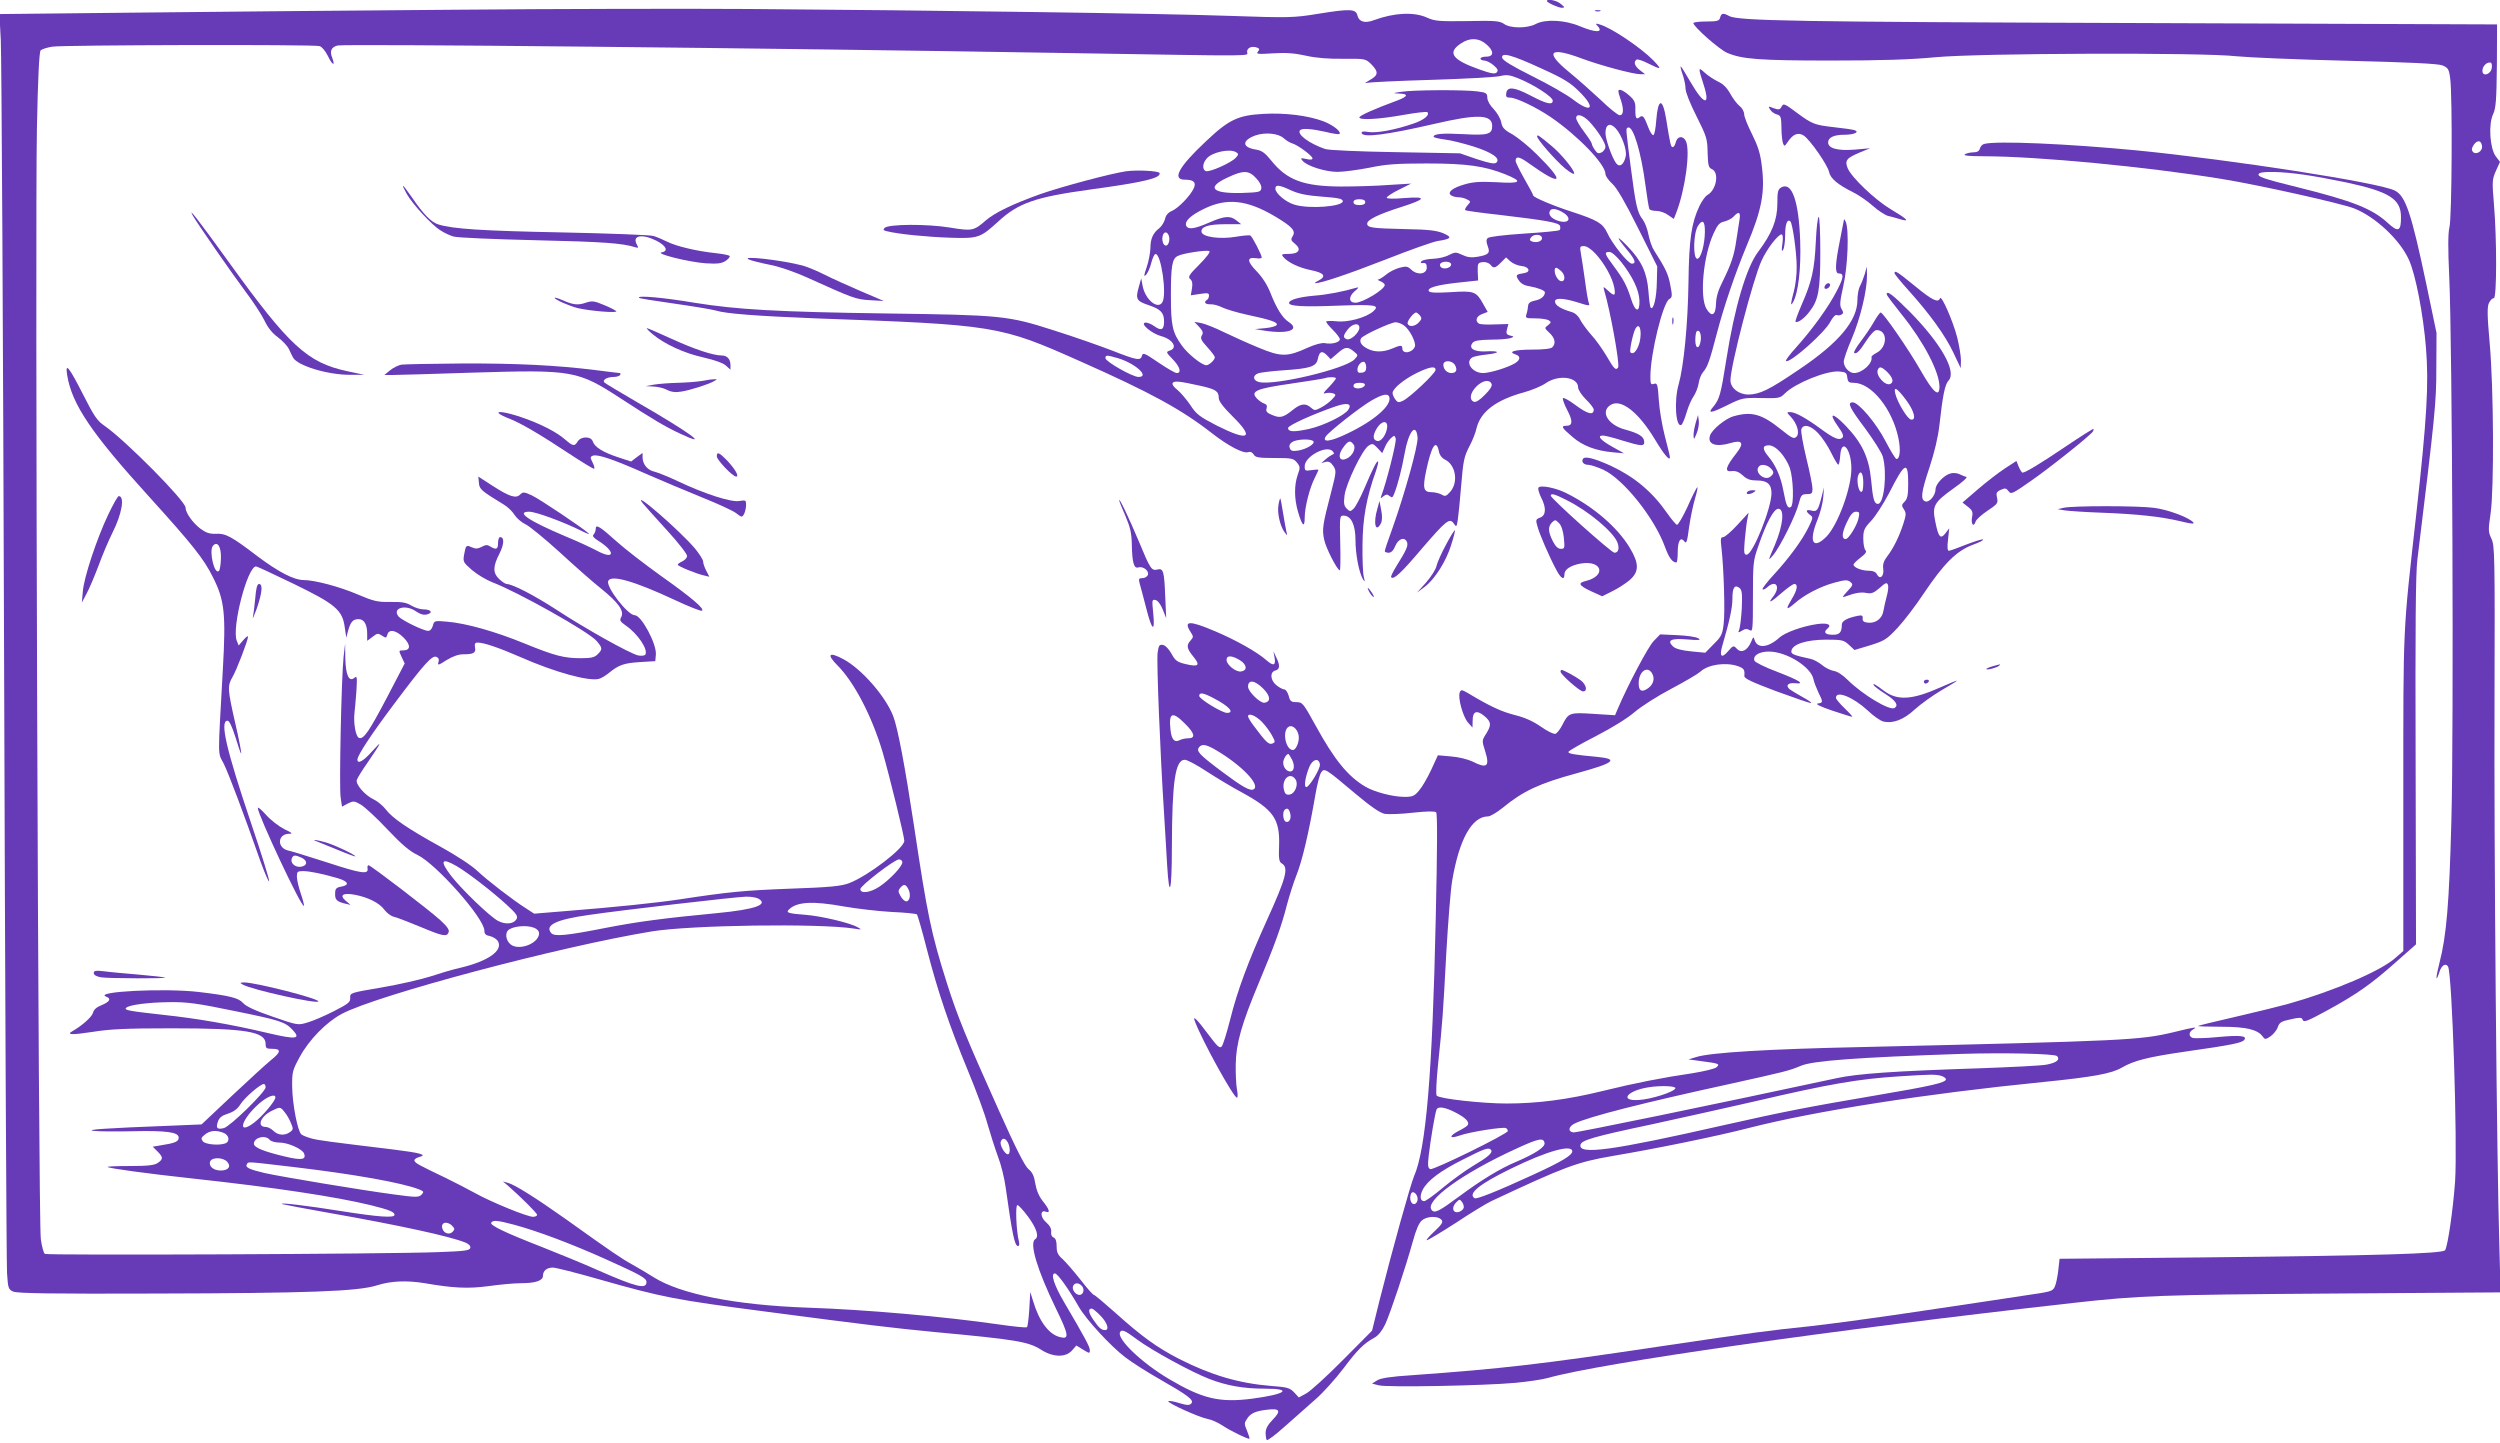<?xml version="1.0" standalone="no"?>
<!DOCTYPE svg PUBLIC "-//W3C//DTD SVG 20010904//EN"
 "http://www.w3.org/TR/2001/REC-SVG-20010904/DTD/svg10.dtd">
<svg version="1.0" xmlns="http://www.w3.org/2000/svg"
 width="1280pt" height="739pt" viewBox="0 0 1280 739"
 preserveAspectRatio="xMidYMid meet">
<g transform="translate(0,739) scale(0.1,-0.1)"
fill="#673ab7" stroke="none">
<path d="M7920 7385 c0 -8 59 -35 77 -35 16 1 15 3 -6 20 -20 18 -71 28 -71
15z"/>
<path d="M2310 7340 c-542 -4 -1284 -11 -1649 -15 l-664 -7 7 -132 c4 -72 12
-1503 17 -3181 5 -1677 12 -3087 15 -3133 5 -78 7 -84 32 -95 20 -9 202 -12
727 -10 790 2 1036 11 1135 42 72 23 153 26 245 11 144 -25 221 -29 326 -15
57 8 132 15 166 15 75 0 113 13 113 38 0 26 20 42 51 42 14 0 121 -27 236 -60
327 -93 391 -105 843 -164 531 -70 659 -85 875 -106 420 -39 480 -49 546 -91
61 -39 126 -40 158 -3 l22 25 34 -21 c33 -20 35 -21 35 -3 0 17 -22 59 -133
248 -51 87 -69 145 -46 145 14 0 70 -79 122 -170 37 -65 163 -202 238 -259 35
-27 114 -77 174 -111 147 -84 179 -108 165 -125 -9 -11 -20 -11 -62 1 -27 9
-52 13 -56 10 -8 -8 157 -83 201 -91 21 -4 54 -19 75 -33 40 -27 134 -73 139
-68 2 2 -4 20 -12 40 -15 35 -15 40 0 62 18 28 42 39 101 46 67 9 75 -5 31
-50 -26 -27 -37 -47 -37 -68 0 -17 3 -34 6 -37 4 -4 46 28 94 71 48 42 119
105 157 139 39 34 102 105 141 156 71 95 105 129 159 158 20 11 40 36 56 70
27 60 102 284 141 424 16 59 32 96 47 107 26 22 82 23 99 3 10 -12 4 -22 -36
-60 -27 -25 -44 -45 -39 -45 6 0 73 40 149 89 75 50 156 99 179 110 377 177
441 201 621 232 225 38 530 100 701 144 340 87 903 175 1505 235 258 26 351
43 404 74 62 36 133 54 326 82 231 33 287 44 300 59 18 22 -20 26 -138 15 -60
-6 -117 -7 -126 -4 -21 8 -20 30 2 43 25 15 14 14 -100 -14 -174 -41 -236 -44
-1598 -76 -475 -10 -774 -28 -845 -51 l-40 -12 65 -9 c92 -12 97 -14 79 -31
-8 -8 -63 -21 -124 -31 -150 -22 -294 -50 -460 -91 -179 -44 -334 -64 -491
-64 -124 0 -341 24 -358 40 -5 5 -2 73 7 162 23 219 25 252 42 568 9 157 22
323 30 370 36 213 101 330 184 330 11 0 45 20 76 45 103 85 187 124 378 176
194 53 218 73 102 84 -117 11 -145 16 -145 25 0 5 63 41 139 80 85 44 163 92
200 124 34 29 118 83 189 120 70 37 136 76 148 87 39 37 130 50 193 28 30 -11
35 -18 32 -50 -1 -13 38 -31 163 -78 91 -33 171 -61 178 -61 7 0 -11 14 -41
30 -29 16 -60 35 -68 41 -22 19 -9 34 26 31 56 -6 27 13 -89 58 -62 23 -114
49 -117 57 -10 26 23 47 74 47 90 0 216 -79 228 -142 3 -15 15 -45 25 -67 25
-50 25 -53 -3 -57 -14 -2 11 -15 73 -36 52 -17 98 -32 103 -32 4 0 -13 19 -38
43 -25 24 -45 48 -45 54 0 40 88 4 163 -65 28 -27 64 -52 79 -56 50 -12 105 9
162 62 30 27 91 71 135 97 45 26 81 48 81 50 0 2 -40 -14 -89 -36 -142 -63
-217 -67 -285 -16 -45 34 -60 42 -52 28 4 -6 32 -27 62 -46 51 -33 66 -56 44
-70 -25 -15 -163 68 -239 143 -27 27 -55 45 -73 47 -16 3 -43 16 -59 30 -17
14 -43 28 -57 31 -91 20 -103 25 -100 42 6 34 76 56 175 57 86 0 93 -2 120
-27 l28 -26 80 24 c73 23 85 30 140 89 33 35 94 115 135 177 102 152 167 217
249 248 36 13 60 25 53 28 -6 2 -45 -11 -87 -27 -42 -17 -81 -31 -87 -31 -7 0
-9 20 -4 58 l6 57 -19 -25 c-26 -33 -36 -21 -52 58 -17 82 -8 99 94 172 43 30
72 56 65 58 -7 2 -23 8 -35 14 -12 6 -32 8 -46 4 -33 -8 -77 -54 -77 -81 0
-32 -33 -70 -53 -62 -25 10 -21 45 22 174 25 76 44 154 51 218 17 153 28 207
47 227 42 46 -39 189 -198 351 -87 87 -119 112 -119 90 0 -5 34 -50 75 -101
114 -141 195 -296 195 -372 0 -57 -31 -31 -95 81 -60 106 -193 299 -206 299
-4 0 -19 -21 -34 -47 -15 -27 -46 -72 -68 -101 -22 -29 -37 -55 -34 -58 10
-10 28 7 63 62 21 32 42 54 52 54 57 0 57 -86 1 -116 -16 -8 -28 -18 -27 -22
8 -31 -47 -82 -89 -82 -26 0 -53 31 -53 58 0 12 18 65 41 118 44 103 79 250
78 324 l-1 45 -11 -40 c-7 -22 -18 -50 -25 -62 -6 -12 -12 -43 -12 -69 0 -105
-94 -218 -296 -354 -157 -107 -204 -129 -262 -130 -50 0 -92 33 -92 73 0 73
116 519 159 612 28 62 85 135 103 135 6 0 8 -18 4 -47 -5 -34 -4 -44 3 -33 6
8 11 43 11 77 0 56 11 85 27 69 11 -11 32 -159 32 -231 1 -38 -6 -95 -14 -125
-17 -63 -19 -82 -5 -58 27 46 42 174 37 313 -7 205 -42 305 -96 276 -18 -10
-21 -21 -21 -84 0 -83 -28 -153 -98 -246 -60 -78 -122 -288 -163 -551 -28
-177 -35 -203 -65 -240 -34 -39 -18 -38 73 7 71 35 78 37 170 35 91 -2 97 -1
122 24 52 52 213 117 277 112 34 -3 39 -6 42 -30 3 -24 8 -28 33 -28 90 0 198
-133 229 -284 12 -58 8 -106 -10 -106 -5 0 -30 41 -56 91 -48 93 -138 199
-168 199 -30 0 -16 -28 64 -134 43 -59 84 -123 90 -144 23 -83 7 -242 -25
-242 -19 0 -26 24 -35 124 -11 114 -47 190 -132 278 -67 69 -88 66 -37 -6 24
-33 30 -49 22 -57 -16 -16 -44 -4 -113 47 -74 54 -128 84 -154 84 -19 0 -19
-1 2 -23 33 -35 48 -85 30 -103 -13 -13 -23 -8 -79 37 -98 79 -150 94 -242 68
-42 -11 -113 -69 -122 -100 -14 -44 31 -60 107 -37 58 17 69 0 31 -49 -59 -75
-66 -101 -25 -95 19 2 35 -4 55 -22 21 -20 39 -26 72 -26 53 0 75 -19 75 -65
0 -77 -96 -315 -127 -315 -14 0 -15 10 -10 73 4 39 9 88 13 107 l7 35 -57 -62
c-32 -35 -65 -63 -73 -63 -13 0 -15 -9 -9 -57 12 -107 19 -329 11 -388 -6 -53
-12 -65 -51 -103 l-43 -44 -73 7 c-49 5 -79 13 -92 25 -33 32 -11 43 73 36 62
-5 72 -4 56 6 -11 7 -59 14 -108 16 l-87 4 -34 -35 c-29 -31 -132 -226 -183
-346 l-14 -33 -110 7 c-123 8 -128 6 -160 -57 -11 -22 -27 -42 -35 -45 -8 -3
-40 12 -74 36 -40 28 -82 47 -134 60 -68 17 -128 45 -238 111 -34 20 -38 20
-44 5 -11 -27 16 -123 41 -153 l24 -27 1 36 c0 48 21 55 60 23 36 -31 37 -45
9 -91 -22 -34 -22 -36 -5 -89 25 -79 9 -91 -65 -53 -23 11 -70 23 -109 26
l-68 6 -34 -74 c-19 -41 -47 -89 -62 -106 -24 -29 -34 -33 -75 -33 -60 0 -154
25 -200 52 -90 53 -159 138 -255 313 -63 114 -67 120 -98 120 -27 0 -33 4 -40
33 -5 17 -15 32 -22 32 -7 0 -25 9 -40 21 -32 25 -36 68 -6 76 23 6 25 26 4
68 l-14 30 5 -28 c9 -44 -4 -50 -40 -18 -49 43 -155 103 -266 150 -130 55
-161 54 -123 -5 15 -23 15 -26 0 -43 -23 -25 -20 -41 14 -83 37 -45 27 -54
-40 -38 -43 10 -53 18 -72 53 -14 25 -32 43 -44 45 -18 3 -22 -3 -27 -40 -6
-43 13 -513 33 -823 5 -88 13 -209 16 -268 11 -180 24 -131 24 95 1 336 17
448 66 448 12 0 63 -27 114 -61 51 -33 131 -81 178 -106 161 -88 195 -135 191
-270 -3 -71 0 -86 14 -94 36 -21 23 -72 -79 -296 -93 -206 -148 -353 -185
-501 -18 -70 -37 -133 -44 -140 -10 -11 -22 0 -64 56 -28 38 -58 75 -66 82
-14 11 -14 10 -6 -12 36 -96 197 -388 214 -388 5 0 5 18 0 43 -4 23 -7 80 -6
127 1 106 31 210 117 415 80 190 119 298 145 402 12 45 34 115 50 155 28 71
61 208 96 410 9 53 22 104 30 114 16 23 22 19 175 -110 79 -66 125 -98 150
-103 19 -3 84 -1 144 6 73 8 113 8 119 2 7 -7 6 -187 -2 -543 -17 -796 -50
-1181 -111 -1320 -19 -45 -110 -372 -177 -637 l-38 -154 -150 -151 c-82 -83
-167 -160 -188 -171 l-37 -20 -24 26 c-22 23 -35 27 -118 33 -163 13 -307 55
-470 138 -113 58 -190 113 -329 238 -55 49 -104 90 -108 90 -5 0 -36 35 -69
78 -33 42 -74 89 -91 105 -25 22 -31 35 -31 66 0 26 -5 41 -16 45 -9 4 -14 15
-12 29 2 16 -7 32 -26 49 -31 26 -31 66 -1 54 24 -9 18 12 -15 53 -20 25 -33
55 -39 90 -6 39 -15 59 -35 75 -18 14 -65 106 -152 301 -166 369 -212 481
-267 655 -80 253 -99 347 -167 800 -46 304 -83 502 -107 564 -40 102 -160 239
-253 290 -76 41 -90 27 -32 -31 86 -86 177 -262 231 -444 34 -117 111 -430
111 -454 0 -38 -186 -180 -283 -217 -40 -15 -96 -21 -301 -28 -235 -9 -311
-16 -561 -54 -116 -18 -339 -41 -580 -60 l-170 -14 -40 26 c-71 45 -199 144
-250 192 -29 28 -108 80 -190 125 -167 92 -246 146 -280 191 -14 18 -41 41
-60 50 -47 22 -96 79 -88 101 3 10 29 52 58 93 70 103 75 114 20 53 -44 -50
-75 -67 -75 -42 0 22 75 135 191 289 153 204 191 245 213 237 12 -5 15 -13 11
-27 -6 -18 -1 -17 41 10 31 19 61 30 85 30 54 0 67 7 61 36 -3 18 0 24 14 24
31 0 108 -26 218 -74 177 -78 349 -125 402 -112 12 3 35 17 51 30 50 41 77 51
158 56 l80 5 3 33 c5 54 -74 202 -108 202 -36 0 -148 145 -136 175 13 34 131
1 339 -96 70 -33 133 -58 140 -56 19 7 -50 66 -211 180 -82 59 -182 136 -223
173 -89 80 -109 92 -109 66 0 -10 -5 -23 -11 -29 -7 -7 -1 -16 23 -31 90 -56
87 -101 -3 -53 -30 16 -103 50 -164 75 -189 80 -257 126 -185 126 33 0 172
-51 265 -97 28 -14 46 -21 40 -15 -27 26 -255 179 -293 196 -39 18 -44 18 -59
4 -21 -22 -55 -11 -143 46 l-71 46 3 -32 c3 -34 11 -40 130 -113 18 -11 42
-34 53 -52 11 -17 36 -38 55 -47 20 -9 98 -73 174 -142 76 -70 172 -155 214
-188 88 -71 119 -114 103 -145 -10 -17 -6 -23 22 -43 62 -42 117 -124 101
-150 -4 -5 -20 -7 -36 -4 -40 8 -273 138 -425 238 -110 71 -218 127 -249 128
-6 0 -23 11 -38 25 -33 31 -33 64 1 130 25 50 26 85 3 85 -5 0 -10 -13 -10
-30 0 -32 -9 -37 -40 -18 -15 10 -24 9 -44 -2 -20 -10 -31 -11 -51 -2 -28 13
-30 11 -39 -39 -6 -35 -4 -39 41 -78 27 -23 73 -50 103 -62 128 -48 497 -255
535 -301 30 -36 31 -42 5 -68 -16 -16 -33 -20 -86 -20 -86 0 -133 12 -290 76
-149 61 -298 103 -395 111 -65 6 -66 5 -73 -21 -4 -15 -13 -26 -24 -26 -24 0
-134 54 -151 73 -36 44 36 65 90 26 21 -14 38 -19 55 -15 33 9 21 26 -18 26
-17 0 -45 9 -63 20 -25 15 -47 19 -106 18 -66 -1 -84 3 -169 39 -91 39 -219
73 -274 73 -51 0 -130 41 -239 123 -134 102 -162 117 -214 114 -31 -1 -50 6
-78 27 -39 30 -75 81 -75 107 0 34 -309 346 -415 419 -37 25 -54 50 -109 159
-74 145 -93 168 -82 100 24 -149 124 -297 422 -625 219 -242 277 -314 324
-409 60 -118 67 -188 51 -472 -26 -469 -27 -422 4 -482 25 -50 102 -254 190
-505 22 -60 41 -104 43 -98 2 7 -39 140 -92 296 -128 380 -162 526 -121 526 9
0 23 -29 41 -86 14 -47 27 -84 29 -82 2 2 -11 71 -30 153 -40 176 -41 193 -15
238 21 35 80 189 80 208 0 5 -11 -3 -24 -18 l-24 -28 -10 25 c-26 68 55 380
99 380 5 0 91 -40 192 -89 214 -104 250 -134 262 -222 l8 -54 9 35 c13 46 25
60 54 60 28 0 44 -27 44 -75 l0 -36 27 20 c24 19 28 20 48 7 21 -14 23 -13 28
4 8 31 45 24 83 -14 38 -38 37 -66 -2 -66 -23 0 -23 0 -8 -33 l16 -34 -87
-167 c-95 -181 -123 -223 -147 -214 -17 7 -29 77 -23 129 2 19 7 69 10 113 4
71 3 77 -11 65 -27 -22 -44 14 -46 100 l-1 76 -8 -70 c-11 -106 -23 -663 -15
-717 l7 -48 30 16 c28 14 33 14 67 -6 20 -12 82 -69 136 -127 72 -76 114 -112
153 -130 96 -46 343 -325 343 -388 0 -17 7 -24 29 -28 17 -4 35 -16 41 -27 26
-48 -53 -102 -193 -135 -37 -8 -107 -29 -155 -45 -48 -15 -160 -41 -249 -56
-160 -27 -161 -28 -160 -52 2 -23 -9 -31 -83 -69 -47 -24 -107 -50 -135 -58
-50 -15 -50 -15 -180 30 -88 30 -136 53 -150 69 -22 26 -66 38 -227 57 -177
21 -544 2 -474 -24 27 -10 18 -26 -23 -43 -26 -10 -41 -23 -45 -40 -6 -21 -56
-66 -106 -94 -33 -19 2 -19 106 -3 87 14 169 18 404 18 381 0 480 -17 480 -80
0 -22 4 -25 35 -25 46 0 44 -17 -8 -58 -23 -19 -112 -100 -198 -181 l-157
-148 -168 -7 c-317 -12 -433 -20 -384 -26 25 -3 113 -4 195 -2 177 4 240 -4
240 -33 0 -20 -19 -28 -97 -40 l-36 -6 24 -24 c30 -30 30 -40 2 -59 -17 -12
-50 -16 -142 -16 -66 0 -117 -2 -115 -5 8 -7 195 -33 444 -60 406 -44 725 -92
905 -136 92 -23 120 -34 120 -49 0 -17 -82 -11 -272 19 -175 28 -324 46 -303
36 6 -2 114 -23 240 -45 357 -63 616 -119 698 -152 17 -7 27 -17 25 -27 -3
-14 -28 -17 -168 -22 -248 -10 -1996 -17 -2010 -9 -7 4 -16 39 -21 76 -13 92
-30 5192 -20 5687 5 260 12 392 19 399 6 6 33 15 59 19 54 9 1336 12 1369 3
12 -3 30 -25 43 -51 23 -48 39 -55 22 -9 -14 34 -5 55 27 63 39 9 2156 -12
3762 -39 983 -16 895 -17 895 7 0 21 25 31 52 21 12 -5 13 -9 3 -21 -10 -12 1
-13 78 -8 66 4 109 1 168 -12 52 -12 117 -17 192 -16 113 1 114 0 143 -28 38
-39 37 -56 -8 -81 -21 -12 -29 -18 -18 -15 11 4 160 11 330 16 171 5 329 14
353 19 37 9 51 7 100 -13 76 -31 172 -93 172 -112 0 -25 -32 -17 -114 26 -84
44 -119 47 -124 12 -3 -18 1 -23 20 -23 31 0 133 -49 207 -99 139 -95 281
-242 281 -292 0 -10 16 -33 35 -50 24 -22 65 -93 132 -227 l98 -196 -2 -80
c-1 -80 -17 -145 -31 -132 -4 4 -9 42 -12 85 -8 96 -34 154 -107 230 -60 62
-61 52 -1 -20 40 -48 47 -69 23 -69 -19 0 -101 102 -126 158 -23 49 -51 65
-179 107 -97 31 -200 75 -200 84 0 4 -20 42 -45 85 -25 44 -45 85 -45 92 0 26
19 23 66 -11 173 -124 192 -103 42 45 -40 40 -96 85 -124 102 -43 23 -53 35
-58 63 -4 19 -21 48 -38 66 -19 19 -32 42 -33 58 0 24 -5 27 -50 33 -69 9
-329 8 -390 -2 -47 -7 -47 -7 -12 -9 50 -1 47 -15 -10 -36 -112 -41 -193 -77
-193 -86 0 -15 99 -10 222 12 66 12 122 18 126 15 14 -15 -17 -40 -69 -58 -95
-33 -189 -50 -231 -44 -29 5 -39 3 -36 -6 8 -24 130 -8 373 48 220 51 295 49
295 -11 0 -42 -21 -49 -144 -42 -110 6 -156 2 -156 -13 0 -4 25 -10 55 -14 31
-3 97 -20 149 -36 97 -31 139 -61 118 -82 -9 -9 -32 -5 -100 17 l-87 30 -330
6 c-188 3 -343 10 -360 16 -84 29 -148 77 -128 97 11 10 58 7 129 -9 36 -9 69
-14 72 -11 11 12 -33 46 -82 65 -81 30 -196 44 -306 38 -131 -7 -178 -29 -295
-140 -141 -132 -176 -197 -108 -197 45 0 59 -14 45 -44 -17 -38 -79 -102 -112
-116 -19 -8 -31 -22 -35 -41 -4 -16 -17 -37 -29 -47 -33 -25 -46 -55 -46 -104
-1 -24 -9 -67 -19 -96 -15 -44 -16 -51 -3 -39 8 9 20 35 26 59 6 25 16 46 21
47 29 9 61 -208 36 -247 -24 -39 -88 15 -101 85 l-7 38 -12 -43 c-18 -63 -13
-73 49 -94 63 -21 80 -39 80 -84 0 -43 -14 -50 -50 -24 -17 12 -38 20 -47 18
-27 -5 34 -56 82 -69 60 -16 87 -61 44 -74 -20 -7 -19 -9 15 -44 37 -38 47
-71 21 -71 -8 0 -50 24 -94 54 -70 48 -80 52 -84 35 -7 -27 -25 -24 -150 25
-62 24 -198 72 -303 105 -234 75 -266 78 -852 86 -566 8 -770 20 -987 55 -160
27 -297 39 -283 25 2 -3 85 -16 184 -30 98 -14 193 -30 209 -35 51 -16 208
-28 510 -40 923 -33 943 -36 1356 -220 358 -159 518 -246 674 -368 85 -66 160
-105 185 -97 12 4 22 -1 29 -12 8 -15 24 -18 106 -18 89 0 98 -2 115 -23 17
-21 18 -26 4 -64 -18 -53 -18 -121 2 -189 21 -72 34 -84 34 -30 0 53 25 152
51 203 10 20 19 39 19 42 0 3 -16 2 -35 -1 -32 -5 -35 -4 -35 20 0 50 112 110
143 77 9 -10 9 -14 0 -17 -7 -3 -23 -13 -35 -24 l-23 -20 22 6 c16 4 26 -1 39
-20 17 -25 16 -31 -10 -133 -44 -168 -48 -192 -36 -246 9 -43 67 -156 80 -156
3 0 4 63 2 140 -3 134 -3 140 17 140 38 0 61 -46 61 -124 0 -74 18 -167 38
-201 11 -17 11 -16 5 10 -5 17 -8 91 -7 165 1 136 20 242 69 379 8 24 13 46
11 48 -6 6 -25 -31 -71 -139 -20 -47 -45 -94 -55 -103 -16 -15 -19 -15 -35 1
-14 14 -16 28 -11 67 7 60 91 235 123 255 20 13 24 11 46 -12 l24 -26 13 29
c6 16 20 37 31 47 18 16 19 16 25 -1 6 -14 -46 -220 -74 -295 -5 -13 -3 -13
11 -1 14 11 20 11 32 1 12 -10 16 -8 24 14 18 45 39 129 52 201 20 116 60 166
67 84 3 -39 -64 -281 -127 -459 -23 -62 -41 -117 -41 -122 0 -4 9 -8 20 -8 13
0 25 12 34 35 16 38 49 48 60 19 7 -18 -4 -42 -54 -122 -18 -29 -31 -55 -27
-58 13 -13 52 23 156 146 126 146 143 160 164 130 14 -20 15 -19 21 19 3 22
11 95 16 161 12 144 15 161 46 220 13 25 29 64 34 88 21 85 100 144 242 183
40 11 91 32 112 47 67 46 166 32 166 -22 0 -12 18 -39 40 -61 22 -21 40 -45
40 -52 0 -31 -32 -23 -92 22 -35 26 -64 42 -66 36 -2 -6 8 -34 23 -62 29 -55
27 -79 -5 -79 -30 0 -24 -10 31 -57 53 -46 120 -71 209 -79 l55 -5 -59 33
c-61 34 -82 58 -49 58 10 0 54 -11 98 -25 101 -31 117 -32 113 -3 -3 24 -30
40 -95 58 -89 23 -131 91 -78 126 53 35 143 -34 229 -177 46 -77 76 -112 76
-90 0 6 -12 55 -26 108 -14 54 -28 137 -31 186 -5 79 -8 87 -24 82 -17 -6 -19
-1 -19 37 0 117 64 378 97 397 15 8 16 16 5 71 -10 55 -23 84 -84 179 -10 15
-22 51 -28 80 -5 29 -19 64 -30 78 -27 35 -35 71 -60 263 -27 210 -27 202 -14
207 26 9 67 -127 89 -297 8 -61 17 -116 20 -121 4 -5 20 -9 37 -9 16 0 43 -9
59 -21 l29 -20 11 28 c48 122 75 325 50 372 -15 28 -43 24 -51 -7 -3 -13 -9
-24 -15 -25 -10 -2 -13 11 -34 142 -18 112 -42 110 -51 -5 -3 -41 -9 -75 -15
-76 -5 -1 -17 16 -25 38 -22 58 -29 67 -45 54 -18 -15 -23 -3 -22 44 1 31 -5
44 -31 67 -18 16 -39 29 -47 29 -12 0 -12 -5 0 -41 20 -56 19 -89 -2 -89 -9 0
-53 35 -97 78 -45 42 -117 106 -161 142 -129 105 -103 133 65 70 94 -35 262
-80 299 -80 l24 0 -27 21 c-27 21 -34 43 -16 54 5 3 32 -6 59 -20 68 -34 72
-32 26 16 -65 66 -215 167 -275 184 -20 6 -23 5 -12 -6 35 -37 -6 -38 -90 -3
-76 32 -177 37 -225 11 -43 -23 -131 -23 -163 1 -22 15 -46 17 -187 14 -146
-2 -168 0 -207 18 -67 30 -167 25 -271 -13 -47 -18 -77 -9 -85 24 -8 33 -37
35 -197 9 -130 -21 -145 -22 -466 -11 -338 12 -1489 28 -2457 35 -294 2 -978
1 -1520 -4z m5299 -176 c41 -34 41 -64 1 -64 -16 0 -30 -4 -30 -10 0 -5 9 -10
19 -10 11 0 33 -11 48 -24 22 -19 25 -27 16 -37 -9 -9 -29 -6 -90 16 -138 49
-164 85 -94 132 45 31 92 30 130 -3z m286 -126 c113 -51 147 -73 191 -117 87
-86 63 -114 -34 -39 -30 23 -122 76 -205 117 -106 53 -153 82 -156 95 -5 30
48 16 204 -56z m242 -270 c42 -45 83 -109 83 -130 0 -9 -9 -22 -19 -28 -16 -8
-23 -6 -35 12 -9 12 -16 27 -16 32 0 5 -18 33 -40 62 -22 29 -40 60 -40 69 0
26 34 17 67 -17z m136 -36 c30 -33 57 -108 51 -141 -9 -44 -32 -61 -50 -36
-21 29 -54 122 -54 154 0 45 24 55 53 23z m-1700 -50 c12 -11 32 -23 43 -26
30 -9 104 -64 104 -77 0 -7 -12 -8 -32 -3 -29 6 -31 5 -19 -9 22 -27 117 -57
179 -57 31 0 104 10 162 21 86 18 140 22 295 22 205 0 295 -13 401 -55 94 -38
83 -49 -43 -41 -85 4 -120 2 -164 -11 -64 -18 -92 -42 -68 -57 8 -5 24 -9 37
-9 13 0 32 -5 43 -11 20 -10 20 -11 3 -30 -9 -10 -15 -22 -12 -25 3 -3 82 -14
174 -24 239 -28 304 -40 311 -56 3 -8 2 -18 -2 -22 -3 -4 -85 -12 -181 -18
-105 -7 -180 -16 -187 -23 -8 -8 -8 -19 0 -41 14 -36 5 -45 -54 -55 -30 -5
-52 -2 -76 10 -33 15 -37 15 -69 -1 -18 -10 -54 -18 -81 -19 -26 -1 -52 -6
-58 -12 -8 -8 -6 -11 7 -10 14 2 19 -5 19 -23 0 -34 -47 -41 -79 -11 -19 18
-26 19 -61 10 -22 -6 -53 -22 -68 -35 -16 -13 -34 -24 -40 -25 -7 0 -2 -4 11
-9 12 -5 22 -14 22 -19 0 -23 -113 -91 -150 -91 -34 0 -37 30 -5 58 22 18 24
23 10 19 -68 -20 -150 -36 -218 -41 -76 -7 -127 -21 -127 -37 0 -17 72 -21
250 -14 192 7 217 3 181 -29 -36 -32 -131 -58 -188 -51 -29 3 -53 2 -53 -2 0
-5 16 -24 35 -43 19 -19 35 -40 35 -47 0 -16 -42 -27 -76 -20 -16 3 -50 -6
-88 -23 -105 -48 -137 -48 -252 0 -54 22 -135 59 -179 80 -44 22 -96 42 -115
46 l-35 6 25 -26 c19 -21 22 -30 13 -44 -8 -14 -3 -25 28 -59 22 -24 39 -47
39 -52 0 -14 -29 -41 -44 -41 -22 0 -95 58 -125 101 -48 66 -56 101 -56 254 0
153 6 189 34 204 25 14 150 33 163 25 6 -4 -16 -33 -52 -69 -52 -52 -59 -63
-46 -74 10 -8 13 -23 9 -47 l-6 -36 47 7 c38 6 46 5 46 -8 0 -9 -4 -19 -10
-22 -19 -12 -10 -24 18 -23 15 1 42 -7 60 -16 18 -9 75 -26 125 -37 123 -26
159 -39 154 -52 -2 -7 -28 -14 -58 -17 l-54 -5 49 -8 c124 -19 186 5 122 46
-30 20 -61 69 -92 149 -16 40 -41 79 -70 109 -50 51 -51 74 -3 67 16 -3 29 -1
29 4 0 13 -48 106 -58 112 -4 3 -37 0 -73 -6 -81 -14 -172 -2 -177 24 -5 27
34 40 121 40 l82 0 -24 19 c-32 26 -61 24 -141 -11 -76 -33 -108 -37 -117 -15
-8 23 22 52 92 86 116 57 220 46 363 -39 89 -53 107 -74 91 -100 -11 -18 -10
-23 11 -40 35 -28 21 -52 -31 -52 -36 0 -40 -2 -29 -15 24 -29 79 -55 141 -68
70 -14 82 -32 39 -54 -14 -7 -21 -13 -16 -13 30 0 162 44 357 120 124 49 245
92 270 96 71 11 76 19 28 40 -35 14 -76 19 -194 21 -170 4 -195 7 -195 28 0
20 58 48 174 85 129 41 134 55 17 46 -56 -5 -91 -4 -91 2 0 5 28 24 63 41 l62
31 -115 -7 c-63 -5 -173 -8 -245 -8 -192 1 -277 33 -358 135 -30 37 -46 49
-76 54 -72 11 -74 46 -5 72 50 18 119 12 147 -14z m-243 -72 c12 -7 12 -12 -3
-28 -24 -26 -134 -75 -153 -68 -19 7 -18 39 4 64 27 33 120 53 152 32z m101
-132 c18 -18 29 -40 27 -52 -3 -19 -10 -21 -100 -24 -152 -4 -183 28 -75 78
81 39 111 39 148 -2z m180 -63 c40 -18 81 -26 159 -32 83 -6 105 -11 105 -23
0 -28 -172 -41 -247 -18 -45 13 -98 58 -98 82 0 22 19 20 81 -9z m379 -60 c0
-10 -10 -15 -30 -15 -20 0 -30 5 -30 15 0 10 10 15 30 15 20 0 30 -5 30 -15z
m1011 -52 c51 -30 32 -62 -25 -43 -34 11 -51 33 -40 51 8 14 33 11 65 -8z
m-2017 -119 c9 -23 -3 -56 -17 -51 -22 7 -21 67 2 67 5 0 12 -7 15 -16z m1911
-14 c0 -16 -28 -25 -52 -16 -12 5 -13 9 -3 22 16 18 55 15 55 -6z m275 -80
c45 -49 86 -123 95 -172 8 -44 1 -47 -33 -15 -23 21 -24 21 -19 2 32 -106 81
-380 72 -396 -12 -18 -21 -8 -60 59 -22 37 -57 86 -79 109 -21 24 -46 58 -55
75 -10 21 -27 36 -46 41 -51 15 -80 32 -83 50 -5 23 38 23 118 -2 56 -18 61
-18 55 -3 -4 9 -13 62 -20 117 -8 55 -17 117 -21 138 -6 34 -5 37 16 37 14 0
38 -16 60 -40z m131 -42 c58 -74 91 -143 93 -197 2 -65 -22 -60 -43 9 -22 69
-39 101 -90 169 -46 62 -49 71 -21 71 12 0 36 -21 61 -52z m-511 -20 c38 -3
50 -30 15 -36 -44 -7 -47 -10 -29 -37 10 -16 29 -27 52 -30 45 -8 82 -22 82
-32 -1 -20 -20 -36 -51 -42 -24 -5 -34 -13 -35 -26 -1 -11 -4 -30 -8 -42 -7
-22 -5 -23 46 -23 29 0 60 -5 68 -10 13 -9 12 -12 -4 -25 -19 -14 -19 -15 7
-39 29 -27 34 -55 15 -74 -8 -8 -46 -12 -104 -12 -89 0 -127 -11 -84 -25 26
-8 25 -27 -2 -44 -35 -22 -129 -51 -165 -51 -56 0 -95 58 -53 81 8 4 41 11 73
14 72 8 67 20 -6 16 -61 -3 -90 16 -67 44 9 11 34 15 94 16 44 0 90 4 100 8
19 7 19 8 -2 13 -19 5 -22 11 -16 33 l7 26 -69 -2 c-38 -2 -75 0 -82 4 -21 14
-13 38 16 49 l29 11 -25 44 c-34 61 -46 65 -166 57 -73 -4 -105 -3 -110 5 -11
17 39 32 150 44 l102 11 -2 46 c-1 41 1 45 25 48 14 2 31 -4 39 -12 17 -22 25
-20 55 10 l26 26 22 -20 c12 -11 38 -22 57 -24z m-360 8 c0 -16 -33 -27 -50
-16 -7 4 -9 13 -6 19 10 16 56 14 56 -3z m562 -33 c22 -19 24 -53 3 -53 -16 0
-35 30 -35 54 0 20 9 20 32 -1z m-722 -228 c10 -13 10 -19 -5 -35 -20 -22 -51
-26 -58 -7 -4 12 30 57 44 57 3 0 12 -7 19 -15z m-82 -51 c29 -20 64 -88 56
-109 -13 -32 -64 -40 -64 -9 0 18 -9 18 -53 -1 -46 -19 -90 -19 -126 0 -31 16
-43 35 -32 53 9 16 151 81 176 82 11 0 31 -7 43 -16z m-228 -12 c0 -25 -45
-66 -64 -59 -21 8 -20 19 5 51 24 30 59 35 59 8z m1440 -32 c0 -58 -32 -115
-52 -94 -7 6 14 103 26 122 14 24 26 11 26 -28z m-1469 -89 c23 -19 24 -19 5
-40 -44 -49 -412 -137 -490 -117 -32 8 -34 34 -3 45 12 4 69 11 127 15 137 9
169 19 177 57 8 40 21 46 46 21 l20 -21 34 29 c39 35 53 37 84 11z m-1207 -35
c90 -27 165 -96 105 -96 -31 0 -169 79 -169 96 0 17 5 17 64 0z m1271 -47 c0
-17 -6 -25 -22 -27 -17 -3 -23 2 -23 15 0 22 20 45 35 40 5 -2 10 -15 10 -28z
m455 11 c13 -24 6 -40 -19 -40 -22 0 -41 19 -41 42 0 26 46 24 60 -2z m-100
-24 c0 -17 -134 -144 -169 -159 -19 -9 -26 -8 -37 8 -8 10 -14 25 -14 33 0 22
57 69 123 102 68 33 97 37 97 16z m2314 -12 c27 -28 33 -49 16 -59 -25 -15
-77 41 -66 71 8 20 20 17 50 -12z m-2824 -31 c0 -4 -16 -24 -36 -45 -30 -30
-33 -36 -16 -31 12 3 29 2 38 -1 15 -6 15 -9 -5 -30 -12 -13 -37 -32 -56 -42
-32 -17 -35 -17 -53 -1 -27 24 -52 21 -92 -11 -49 -40 -66 -44 -106 -27 -28
11 -34 19 -29 34 4 14 0 21 -13 25 -11 4 -28 16 -38 27 -32 36 -3 49 177 75
90 13 169 26 174 28 17 7 55 6 55 -1z m-691 -39 c75 -17 91 -27 91 -61 0 -17
21 -45 70 -94 115 -113 85 -131 -80 -48 -89 46 -105 58 -136 106 -20 29 -50
64 -66 77 -18 14 -28 28 -24 35 8 12 33 10 145 -15z m1488 10 c4 -10 -8 -30
-35 -56 -26 -27 -46 -39 -56 -35 -25 10 -19 46 13 78 32 32 68 38 78 13z
m-649 -6 c-7 -20 -58 -23 -58 -4 0 11 10 16 31 16 20 0 29 -4 27 -12z m2772
-77 c42 -57 53 -105 24 -99 -18 3 -69 87 -80 132 -10 41 8 31 56 -33z m-2647
17 c15 -42 -76 -122 -215 -188 -85 -41 -129 -47 -111 -16 13 23 177 152 236
186 56 32 83 37 90 18z m-209 -65 c-18 -29 -126 -82 -201 -99 -78 -17 -108
-16 -108 5 0 13 131 72 245 111 59 20 83 13 64 -17z m198 -93 c-5 -37 -31 -72
-50 -68 -24 5 -25 28 -2 66 25 40 57 41 52 2z m2207 -28 c20 -21 50 -66 66
-99 17 -34 33 -62 37 -62 4 -1 8 20 10 47 6 91 56 36 57 -64 2 -99 -69 -292
-128 -352 -69 -69 -92 -26 -45 88 14 34 27 86 29 114 l4 51 -13 -51 c-18 -69
-23 -75 -52 -68 -28 7 -31 -3 -7 -22 17 -12 16 -15 -6 -61 -32 -66 -98 -157
-177 -243 -36 -39 -63 -74 -60 -77 3 -4 14 1 24 10 45 41 70 3 31 -47 -31 -39
-14 -32 44 19 29 25 57 45 64 45 20 0 15 -31 -12 -75 -33 -55 -31 -62 9 -28
52 47 137 91 209 110 55 15 67 15 81 3 15 -12 14 -16 -16 -48 -24 -26 -28 -33
-13 -27 52 19 82 25 111 19 26 -5 38 0 68 26 30 27 37 29 42 16 4 -9 1 -35 -6
-59 -6 -23 -14 -57 -17 -75 -6 -39 -40 -65 -80 -60 -20 2 -28 8 -26 22 1 15
-4 17 -25 13 -55 -11 -82 -26 -82 -46 0 -38 -11 -51 -45 -51 -39 0 -51 12 -30
30 26 21 5 32 -49 25 -74 -10 -167 -43 -196 -70 -56 -51 -112 -57 -126 -13 -6
20 -7 19 -19 -10 -19 -43 -49 -58 -72 -34 -17 18 -19 18 -45 -12 -33 -39 -46
-28 -30 27 39 134 52 196 52 243 0 57 12 73 37 53 12 -11 14 -30 11 -104 -3
-49 -9 -98 -13 -108 -7 -17 -6 -18 14 -6 16 10 25 11 39 3 16 -10 17 0 17 170
0 172 1 185 28 261 41 120 79 190 102 190 33 0 25 -84 -18 -186 -36 -83 -36
-84 -9 -52 36 42 117 205 132 266 11 42 15 47 41 47 25 0 29 4 29 28 0 15 -14
86 -32 158 -17 72 -29 138 -25 147 11 28 48 19 86 -21z m-2584 -42 c8 -13 -36
-40 -79 -47 -28 -4 -37 -2 -42 12 -5 12 -1 23 11 31 21 16 101 19 110 4z m204
-14 c16 -19 -3 -60 -34 -74 -40 -19 -49 18 -14 62 23 30 32 32 48 12z m438
-36 c3 -19 15 -35 31 -43 55 -26 70 -115 28 -164 -22 -25 -27 -26 -45 -15 -12
6 -34 12 -51 12 -42 0 -47 20 -28 110 27 127 51 165 65 100z m1748 -5 c18 -19
40 -55 49 -81 18 -55 22 -189 5 -200 -16 -10 -24 8 -38 83 -13 71 -39 131 -77
176 -32 38 -31 57 2 57 17 0 38 -12 59 -35z m-51 -81 c20 -19 20 -28 1 -44
-31 -26 -87 25 -58 53 11 12 41 7 57 -9z m706 -80 c0 -58 -4 -78 -18 -92 -16
-16 -17 -21 -4 -40 12 -18 12 -28 -3 -74 -22 -67 -50 -124 -82 -166 -18 -23
-24 -42 -21 -63 6 -38 -16 -59 -31 -31 -7 14 -21 20 -45 20 -35 0 -76 17 -76
31 0 5 16 21 36 36 26 20 33 30 25 38 -6 6 -11 33 -11 59 0 43 5 54 40 91 22
23 63 87 92 142 81 160 98 168 98 49z m-230 5 c0 -36 -4 -49 -12 -47 -14 5
-23 61 -14 84 12 31 26 11 26 -37z m-24 -181 c-7 -37 -51 -108 -66 -108 -22 0
-20 31 5 84 19 41 32 56 47 56 18 0 20 -4 14 -32z m-8385 -210 c-1 -29 -5 -56
-10 -61 -23 -23 -52 102 -31 128 23 28 44 -5 41 -67z m5217 -518 c37 -23 40
-53 6 -58 -26 -4 -74 34 -74 59 0 25 26 24 68 -1z m2112 -70 c14 -27 4 -57
-25 -76 -30 -20 -45 -11 -45 27 0 62 46 94 70 49z m-1993 -75 c38 -38 41 -68
7 -73 -22 -3 -84 57 -84 82 0 38 34 34 77 -9z m-251 -51 c77 -40 107 -74 66
-74 -25 0 -142 71 -142 87 0 20 22 16 76 -13z m-150 -128 c51 -50 57 -76 18
-76 -14 0 -33 -4 -43 -9 -27 -15 -43 2 -48 52 -10 89 9 97 73 33z m396 7 c20
-21 43 -53 52 -71 16 -30 16 -33 0 -39 -18 -7 -33 8 -95 91 -16 21 -29 43 -29
48 0 20 39 5 72 -29z m188 -80 c0 -28 -16 -63 -30 -63 -38 0 -57 99 -22 119
22 13 52 -19 52 -56z m-420 -66 c128 -76 224 -176 189 -198 -18 -11 -58 12
-165 92 -117 88 -131 104 -114 124 15 18 38 13 90 -18z m385 -46 c16 -31 11
-61 -9 -61 -19 0 -36 22 -36 45 0 17 16 45 27 45 1 0 9 -13 18 -29z m143 -24
c4 -20 -54 -117 -70 -117 -13 0 -5 54 16 104 17 40 48 47 54 13z m-124 -79
c15 -25 -4 -72 -31 -76 -17 -3 -24 3 -29 23 -14 56 32 97 60 53z m-28 -174 c7
-27 -7 -50 -25 -40 -12 8 -15 49 -4 59 13 13 23 7 29 -19z m-1986 -249 c0 -21
-64 -89 -118 -125 -47 -31 -97 -37 -97 -12 0 17 175 152 198 152 9 0 17 -7 17
-15z m-2283 -19 c56 -32 184 -131 258 -199 51 -47 58 -58 49 -74 -15 -24 -56
-28 -94 -8 -41 21 -186 161 -239 229 -61 79 -52 97 26 52z m2313 -117 c15 -26
9 -64 -10 -64 -8 0 -21 12 -29 27 -13 22 -13 29 -2 42 18 21 28 20 41 -5z
m-769 -49 c57 -31 -12 -56 -208 -75 -275 -26 -414 -45 -568 -75 -203 -40 -267
-47 -283 -27 -34 40 26 69 190 92 168 25 757 93 806 94 24 1 52 -4 63 -9z
m439 -41 c63 -11 172 -24 242 -28 70 -3 130 -9 133 -13 3 -3 26 -82 50 -176
57 -221 116 -394 210 -622 42 -101 88 -225 101 -275 14 -49 38 -124 53 -165
16 -41 34 -113 40 -160 34 -241 46 -300 64 -300 5 0 7 10 4 23 -14 55 -19 187
-8 187 6 0 31 -27 56 -61 43 -59 56 -101 35 -114 -31 -19 11 -158 106 -354 67
-137 70 -160 21 -147 -57 14 -107 81 -138 186 l-14 45 -5 -87 c-3 -48 -8 -90
-12 -93 -3 -4 -68 3 -145 14 -277 40 -679 76 -983 86 -363 13 -647 69 -784
156 -28 18 -76 46 -106 63 -55 30 -107 65 -343 234 -151 107 -262 177 -297
186 l-25 7 25 -21 c66 -58 150 -141 150 -150 0 -5 -9 -10 -21 -10 -30 0 -213
75 -294 120 -38 21 -108 57 -155 80 -138 66 -153 74 -158 87 -2 7 9 15 24 19
44 11 10 21 -136 39 -330 40 -377 46 -415 56 -22 6 -45 15 -52 21 -19 15 -46
156 -47 243 -1 75 1 85 39 154 47 87 136 178 215 220 183 97 1117 345 1586
422 202 33 855 42 1034 15 43 -7 44 -6 20 7 -38 22 -186 57 -265 63 -90 7
-102 11 -86 27 40 40 121 45 281 16z m-1586 -109 c16 -6 26 -17 26 -29 0 -46
-86 -85 -135 -63 -29 13 -43 56 -25 77 18 22 94 31 134 15z m-1535 -426 c236
-48 261 -56 300 -98 43 -46 17 -49 -124 -16 -185 44 -368 76 -540 94 -178 20
-201 24 -189 36 15 15 112 28 224 29 88 1 141 -6 329 -45z m9333 -231 c17 -18
-1 -34 -54 -44 -24 -5 -182 -13 -353 -19 -426 -14 -614 -27 -720 -50 -647
-139 -1333 -280 -1349 -278 -30 4 -26 30 7 46 73 35 348 105 788 201 285 63
311 69 369 94 61 26 288 43 820 61 220 7 479 1 492 -11z m-594 -101 c13 -4 24
-11 25 -17 3 -18 -73 -35 -368 -85 -330 -56 -460 -81 -770 -151 -572 -130
-743 -153 -733 -101 4 24 65 42 368 106 146 32 380 84 520 116 389 91 537 116
743 129 155 10 187 11 215 3z m-8578 -59 c0 -23 -182 -201 -214 -209 -35 -8
-42 0 -30 34 7 20 21 31 51 40 30 10 49 24 64 48 20 33 102 104 120 104 5 0 9
-8 9 -17z m7218 -5 c-6 -19 -126 -57 -189 -60 -100 -6 -58 48 51 65 62 10 142
7 138 -5z m-7168 -47 c0 -18 -66 -96 -109 -129 -90 -68 -67 16 26 98 43 37 83
52 83 31z m48 -76 c11 -13 25 -38 32 -56 12 -28 12 -33 -5 -45 -27 -20 -62
-17 -85 6 -11 11 -29 20 -39 20 -48 0 -28 54 31 83 43 21 43 21 66 -8z m5990
1 c54 -27 77 -50 67 -66 -3 -6 -24 -19 -46 -30 -52 -27 -50 -43 4 -24 49 18
226 46 238 38 5 -3 9 -9 9 -15 0 -14 -380 -201 -397 -195 -12 5 -14 18 -8 69
9 81 34 228 41 238 9 15 43 10 92 -15z m-6304 -106 c29 -11 35 -44 10 -54 -32
-12 -101 -6 -115 10 -11 14 -10 19 10 35 26 21 57 24 95 9z m236 -35 c7 -9 29
-15 52 -15 43 0 116 -33 125 -56 12 -32 -13 -36 -100 -15 -109 26 -157 46
-157 65 0 32 58 47 80 21z m3780 -14 c13 -25 13 -61 0 -61 -15 0 -43 48 -36
65 8 21 23 19 36 -4z m2748 -3 c4 -21 -47 -54 -144 -96 -84 -35 -180 -94 -288
-174 -109 -81 -131 -92 -146 -73 -38 46 157 188 438 316 111 51 135 55 140 27z
m-273 -37 c8 -14 -18 -36 -94 -81 -37 -22 -106 -72 -152 -110 -46 -39 -90 -70
-97 -70 -21 0 -24 26 -8 58 24 47 90 97 208 156 110 56 132 64 143 47z m415
-6 c0 -20 -55 -53 -201 -120 -187 -86 -289 -126 -299 -120 -37 23 25 73 185
151 186 91 315 127 315 89z m-6887 -53 c22 -24 7 -45 -33 -45 -37 0 -63 22
-54 46 8 23 66 22 87 -1z m339 -27 c319 -38 552 -80 642 -114 27 -11 28 -13
14 -28 -15 -14 -28 -14 -145 2 -165 22 -567 89 -658 109 -80 19 -101 29 -91
45 9 14 -10 15 238 -14z m5756 -169 c-2 -12 -10 -21 -18 -21 -16 0 -25 28 -16
52 9 23 38 -4 34 -31z m236 -41 c-7 -16 -32 -27 -45 -19 -14 8 -11 31 8 49 16
16 17 16 29 0 7 -9 10 -23 8 -30z m-4864 -85 c126 -34 297 -99 469 -176 182
-82 211 -98 211 -118 0 -39 -52 -26 -250 61 -69 31 -198 84 -287 119 -190 74
-266 111 -258 124 9 14 32 12 115 -10z m-315 -6 c14 -14 14 -19 2 -31 -15 -16
-43 -9 -51 14 -13 33 21 45 49 17z m3225 -309 c15 -18 6 -45 -13 -45 -20 0
-40 27 -33 45 7 19 30 19 46 0z m95 -152 c35 -36 46 -73 23 -73 -20 0 -32 12
-61 54 -25 37 -27 56 -7 56 5 0 25 -16 45 -37z m188 -122 c71 -53 275 -165
368 -201 91 -35 176 -50 286 -50 144 0 108 -28 -64 -51 -169 -22 -256 -1 -427
100 -142 84 -271 208 -251 241 9 15 25 8 88 -39z"/>
<path d="M8168 7333 c6 -2 18 -2 25 0 6 3 1 5 -13 5 -14 0 -19 -2 -12 -5z"/>
<path d="M8807 7300 c-4 -17 -14 -20 -71 -20 -36 0 -66 -4 -66 -8 0 -18 131
-134 172 -152 76 -33 163 -40 533 -40 262 0 408 5 535 17 223 21 1368 25 1540
5 58 -6 312 -17 565 -23 324 -8 469 -15 491 -24 28 -12 33 -19 39 -67 12 -84
9 -717 -4 -763 -7 -28 -8 -101 -1 -250 16 -340 24 -2325 11 -2790 -11 -420
-25 -587 -61 -725 -20 -78 -20 -107 0 -46 11 34 32 47 44 27 21 -34 49 -906
36 -1101 -10 -140 -37 -329 -51 -351 -11 -18 -355 -28 -1249 -37 l-725 -7 -7
-62 c-4 -34 -12 -71 -18 -82 -12 -23 -16 -24 -160 -45 -58 -9 -283 -43 -500
-75 -217 -33 -483 -69 -590 -81 -221 -23 -275 -30 -780 -105 -601 -90 -800
-113 -1260 -146 -110 -7 -162 -15 -180 -27 l-25 -16 35 -9 c43 -11 537 -2 700
13 63 6 138 17 166 25 268 76 1447 245 2689 384 339 38 449 42 1319 48 l869 6
-6 226 c-14 459 -28 2040 -25 2806 2 744 1 792 -16 827 -16 34 -17 44 -4 130
18 129 16 639 -5 873 -13 145 -13 185 -3 205 7 14 18 24 24 23 16 -4 16 305 1
481 -10 117 -9 128 10 171 l21 46 -22 29 c-30 41 -38 165 -13 216 14 31 17 70
19 248 l1 211 -1830 7 c-1763 6 -2055 11 -2102 36 -30 17 -40 15 -46 -8z
m3951 -257 c-4 -34 -48 -48 -48 -16 0 22 18 43 38 43 9 0 12 -9 10 -27z m-50
-401 c4 -26 -31 -48 -47 -29 -8 10 -6 19 5 36 19 26 38 23 42 -7z"/>
<path d="M8615 7009 c8 -23 15 -56 15 -73 0 -18 24 -78 56 -141 52 -104 56
-116 57 -187 2 -65 5 -77 22 -84 39 -17 23 -108 -24 -133 -10 -6 -28 -31 -40
-56 -41 -88 -53 -168 -56 -390 -3 -214 -24 -429 -50 -522 -25 -85 -15 -226 14
-208 5 3 17 31 26 62 9 32 26 70 37 85 10 15 22 45 25 65 3 21 13 47 23 58 23
27 34 59 70 197 37 141 93 305 153 450 78 184 95 276 77 412 -7 60 -20 100
-50 160 -22 43 -40 89 -40 102 0 12 -10 31 -23 41 -13 10 -34 38 -48 63 -17
31 -37 51 -64 63 -22 11 -52 31 -67 45 -34 31 -34 27 -6 -60 37 -113 3 -108
-66 11 -26 45 -48 81 -51 81 -2 0 2 -19 10 -41z m291 -746 c-3 -21 -10 -67
-16 -103 -11 -78 -27 -124 -70 -211 -23 -45 -33 -79 -34 -114 -2 -60 -22 -71
-49 -26 -36 61 -16 272 37 387 20 44 31 55 55 60 16 4 38 15 47 25 27 30 37
23 30 -18z m-177 -61 c-1 -67 -21 -137 -39 -137 -23 0 -20 133 4 169 23 36 36
24 35 -32z m-21 -552 c-5 -49 -28 -51 -28 -2 0 21 3 42 7 45 13 13 24 -11 21
-43z"/>
<path d="M9121 6843 c-8 -15 -14 -16 -40 -7 -28 11 -29 11 -18 -7 7 -11 22
-22 35 -25 20 -6 22 -13 23 -68 0 -33 4 -69 8 -80 7 -17 8 -16 24 7 27 41 54
51 82 33 33 -22 122 -150 130 -187 7 -33 44 -64 122 -103 29 -14 75 -46 103
-71 28 -25 63 -47 78 -51 15 -3 40 -10 56 -15 59 -18 44 -2 -44 50 -80 48
-200 162 -220 210 -16 40 -6 52 66 82 l49 20 -78 -7 c-88 -7 -137 6 -137 37 0
25 30 39 82 39 51 0 82 14 52 24 -11 3 -58 10 -106 15 -96 11 -110 16 -183 70
-71 53 -73 53 -84 34z"/>
<path d="M7870 6692 c0 -16 93 -122 144 -165 26 -21 46 -32 46 -25 0 19 -68
101 -115 140 -66 55 -75 61 -75 50z"/>
<path d="M10159 6653 c-10 -2 -19 -13 -22 -24 -4 -13 -14 -19 -34 -19 -15 0
-35 -5 -43 -10 -10 -7 22 -10 100 -10 277 -1 825 -53 1214 -116 192 -31 612
-125 679 -151 109 -43 235 -161 281 -264 34 -75 73 -277 87 -450 15 -184 5
-359 -50 -854 -69 -615 -66 -552 -66 -1427 l0 -807 -40 -35 c-74 -67 -316
-170 -550 -236 -44 -12 -165 -42 -269 -66 -104 -24 -191 -45 -192 -47 -2 -2
51 -4 119 -4 127 0 186 -14 212 -50 12 -16 14 -16 40 1 14 10 31 30 37 46 8
25 18 31 66 41 43 10 57 10 60 1 6 -19 18 -15 135 49 147 81 218 131 343 242
l104 92 -2 935 c-2 690 0 961 9 1035 91 743 97 802 97 980 l1 180 -53 254
c-76 359 -105 447 -160 475 -79 41 -835 158 -1322 206 -353 34 -720 50 -781
33z m1641 -158 c55 -8 151 -26 213 -39 218 -47 279 -84 280 -175 1 -75 -13
-83 -67 -33 -79 73 -179 113 -461 183 -178 44 -209 55 -200 69 9 15 120 12
235 -5z"/>
<path d="M5765 6513 c-76 -11 -328 -78 -439 -117 -142 -51 -231 -94 -278 -134
-62 -54 -70 -56 -185 -37 -117 19 -314 18 -334 -2 -9 -9 -6 -13 12 -17 61 -15
205 -29 321 -33 147 -5 157 -1 248 82 104 96 190 126 475 165 270 37 360 58
352 84 -4 11 -114 17 -172 9z"/>
<path d="M2082 6398 c29 -52 129 -161 174 -188 18 -12 48 -26 66 -31 18 -6
209 -14 423 -19 346 -8 441 -15 508 -36 16 -5 17 -3 7 15 -24 46 27 55 100 19
51 -26 64 -54 28 -60 -38 -6 139 -50 224 -56 62 -4 82 -1 103 12 14 9 23 21
21 25 -3 5 -36 11 -73 15 -95 10 -201 35 -248 59 -22 11 -53 24 -70 29 -16 5
-226 13 -466 18 -412 8 -563 18 -635 41 -36 11 -75 51 -134 137 -50 72 -61 80
-28 20z"/>
<path d="M985 6290 c19 -36 205 -303 272 -393 41 -54 85 -122 98 -150 16 -34
39 -63 68 -84 24 -18 49 -45 56 -60 7 -16 17 -35 21 -43 21 -42 179 -90 294
-89 l71 0 -85 18 c-206 44 -298 128 -610 561 -148 205 -208 283 -185 240z"/>
<path d="M9297 6153 c-7 -145 -20 -203 -72 -322 -20 -46 -34 -85 -32 -88 10
-9 46 17 72 52 46 59 55 111 55 307 0 98 -4 178 -8 178 -5 0 -12 -57 -15 -127z"/>
<path d="M9441 6265 c-1 -5 -10 -54 -21 -108 -24 -119 -26 -167 -6 -167 29 0
26 -21 -11 -92 -43 -83 -123 -193 -207 -287 -32 -35 -55 -66 -52 -69 17 -16
198 144 227 200 12 23 26 38 33 35 7 -3 18 -2 25 3 10 6 10 11 0 28 -11 17 -9
37 9 119 23 102 30 287 12 328 -5 11 -9 16 -9 10z"/>
<path d="M3838 6060 c12 -5 59 -17 105 -26 48 -9 128 -37 192 -66 232 -105
247 -111 320 -115 l70 -4 -115 49 c-63 27 -147 65 -185 84 -39 20 -90 41 -114
48 -109 29 -333 54 -273 30z"/>
<path d="M9700 5991 c0 -4 32 -44 71 -87 108 -120 188 -230 230 -319 l38 -80
1 41 c0 22 -9 75 -19 116 -22 85 -81 219 -88 201 -9 -25 -38 -12 -128 62 -92
75 -105 83 -105 66z"/>
<path d="M9345 5929 c-4 -6 -5 -13 -2 -16 7 -7 27 6 27 18 0 12 -17 12 -25 -2z"/>
<path d="M2840 5865 c0 -9 75 -42 120 -53 66 -15 207 -26 195 -15 -5 5 -34 20
-64 32 -48 20 -59 22 -92 11 -41 -14 -64 -11 -121 14 -21 9 -38 14 -38 11z"/>
<path d="M8562 5745 c0 -16 2 -22 5 -12 2 9 2 23 0 30 -3 6 -5 -1 -5 -18z"/>
<path d="M3340 5680 c62 -52 162 -98 261 -120 60 -14 102 -29 116 -42 l23 -21
0 24 c0 30 -17 49 -45 49 -44 0 -140 32 -256 85 -66 30 -123 55 -127 55 -4 0
9 -14 28 -30z"/>
<path d="M2055 5523 c-16 -3 -42 -16 -58 -29 l-29 -24 39 0 c21 0 205 5 409
12 519 16 541 12 765 -134 158 -103 225 -143 303 -179 157 -74 50 5 -219 160
-88 51 -164 97 -170 102 -13 13 12 29 47 29 15 0 30 5 33 10 3 6 2 10 -2 10
-5 0 -60 7 -123 15 -202 25 -402 35 -687 34 -153 -1 -291 -4 -308 -6z"/>
<path d="M3590 5439 c-25 -4 -79 -8 -120 -9 -41 -1 -95 -5 -120 -9 l-45 -8 40
-2 c22 -1 54 -8 70 -17 21 -11 43 -14 73 -9 45 7 140 37 169 54 17 10 16 10
-2 9 -11 0 -40 -4 -65 -9z"/>
<path d="M2556 5272 c5 -5 29 -17 53 -26 57 -22 156 -80 304 -178 65 -43 123
-78 128 -78 5 0 2 14 -6 30 -14 28 -14 31 1 37 23 9 108 -20 274 -94 80 -35
208 -89 285 -120 77 -31 154 -66 172 -79 31 -24 32 -24 43 -5 5 11 10 31 10
46 0 24 -2 25 -34 20 -41 -8 -178 36 -313 100 -50 24 -106 46 -122 50 -35 7
-61 38 -61 73 l0 23 -30 -22 -29 -22 -67 22 c-76 25 -120 52 -129 81 -9 27
-60 27 -77 0 -17 -27 -24 -25 -65 10 -43 38 -131 83 -227 115 -74 25 -129 33
-110 17z"/>
<path d="M8682 5225 c-6 -22 -12 -51 -11 -65 1 -23 2 -22 15 9 8 18 14 48 12
65 l-4 31 -12 -40z"/>
<path d="M10575 5103 c-129 -87 -205 -133 -220 -133 -3 0 -12 14 -19 30 l-12
30 -60 -39 c-32 -21 -94 -69 -137 -106 l-79 -68 28 -22 c23 -18 26 -27 21 -53
-7 -35 8 -54 18 -23 3 11 31 36 61 56 51 34 55 39 49 66 -6 24 -3 31 19 41 22
10 28 9 40 -7 12 -17 19 -14 109 49 99 68 310 237 322 256 4 6 5 13 4 14 -2 2
-67 -39 -144 -91z"/>
<path d="M3670 5054 c0 -19 81 -104 99 -104 17 0 -4 37 -47 83 -39 40 -52 46
-52 21z"/>
<path d="M8105 5041 c-10 -16 4 -31 28 -31 12 0 46 -12 76 -25 104 -49 262
-247 316 -396 20 -55 37 -78 58 -79 4 0 7 24 7 54 0 58 15 80 35 53 9 -13 14
1 23 73 7 49 21 116 31 149 10 34 15 59 11 56 -4 -2 -27 -47 -50 -100 -24 -52
-49 -94 -54 -92 -6 2 -28 28 -49 58 -77 111 -167 186 -287 243 -86 39 -135 52
-145 37z"/>
<path d="M7877 4893 c-4 -6 3 -27 13 -49 28 -54 26 -92 -4 -104 -23 -8 -24
-12 -14 -46 11 -40 59 -152 96 -221 24 -46 42 -56 42 -23 0 25 33 46 85 55
110 17 130 -64 23 -90 -41 -10 -34 -23 28 -52 l57 -26 52 26 c29 14 69 40 89
57 49 43 49 85 0 166 -62 103 -183 208 -322 278 -57 29 -136 44 -145 29z m145
-64 c112 -56 238 -162 259 -216 12 -31 5 -53 -15 -53 -16 0 -326 278 -326 292
0 14 19 9 82 -23z m-15 -192 c5 -53 4 -57 -15 -57 -15 0 -28 12 -42 40 -24 48
-25 73 -4 95 16 15 18 15 36 -3 12 -12 21 -39 25 -75z"/>
<path d="M8945 4870 c-8 -13 15 -13 35 0 12 8 11 10 -7 10 -12 0 -25 -4 -28
-10z"/>
<path d="M555 4757 c-59 -123 -126 -325 -131 -396 l-5 -56 24 45 c14 25 41 90
62 145 20 55 52 130 71 168 48 94 64 187 32 187 -5 0 -29 -42 -53 -93z"/>
<path d="M6546 4806 c-8 -40 8 -110 31 -141 15 -19 15 -19 9 5 -3 14 -11 57
-17 95 -6 39 -12 71 -14 73 -1 2 -6 -13 -9 -32z"/>
<path d="M3291 4813 c8 -10 63 -71 122 -136 64 -70 107 -126 105 -135 -2 -10
-13 -21 -26 -27 -12 -5 -22 -13 -22 -16 0 -8 91 -45 133 -55 l29 -7 -16 31
c-9 17 -16 38 -16 47 0 9 -19 39 -42 67 -77 91 -328 309 -267 231z"/>
<path d="M5730 4829 c0 -4 14 -40 32 -80 25 -59 32 -89 33 -149 2 -93 11 -123
34 -115 24 7 56 -18 48 -39 -4 -9 -16 -16 -28 -16 -18 0 -20 -4 -14 -27 5 -16
20 -75 35 -132 29 -114 45 -121 34 -15 -6 61 -6 66 12 62 11 -2 26 -21 37 -48
l18 -45 -5 110 c-5 131 -10 147 -40 139 -30 -7 -36 1 -96 146 -51 121 -99 222
-100 209z"/>
<path d="M7052 4785 c-22 -74 -9 -126 18 -75 7 13 8 37 2 67 l-9 48 -11 -40z"/>
<path d="M10565 4790 l-30 -7 35 -6 c19 -3 105 -9 190 -12 185 -7 303 -20 405
-44 53 -13 72 -15 65 -6 -21 25 -130 66 -202 75 -84 11 -418 11 -463 0z"/>
<path d="M7404 4602 c-23 -42 -45 -92 -49 -109 -3 -18 -28 -56 -53 -85 l-47
-52 39 29 c53 40 112 134 137 218 12 37 20 70 18 72 -2 2 -23 -31 -45 -73z"/>
<path d="M1307 4328 c-4 -40 -9 -84 -12 -98 -3 -14 6 7 20 45 27 80 32 125 11
125 -9 0 -15 -21 -19 -72z"/>
<path d="M7010 4361 c5 -11 15 -23 21 -27 6 -3 3 5 -6 20 -20 30 -30 35 -15 7z"/>
<path d="M10203 3979 c-18 -5 -33 -12 -33 -14 0 -8 53 6 65 16 10 10 11 10
-32 -2z"/>
<path d="M7990 3951 c0 -14 98 -101 115 -101 25 0 17 35 -12 57 -29 21 -88 53
-98 53 -3 0 -5 -4 -5 -9z"/>
<path d="M9850 3900 c0 -5 4 -10 9 -10 6 0 13 5 16 10 3 6 -1 10 -9 10 -9 0
-16 -4 -16 -10z"/>
<path d="M1320 3253 c0 -34 224 -512 236 -501 2 3 -5 31 -16 63 -11 32 -20 71
-20 87 0 25 3 28 33 28 35 -1 91 -12 175 -36 57 -17 64 -36 17 -44 -23 -4 -29
-11 -29 -33 -2 -33 8 -43 49 -53 l30 -7 -25 21 c-34 29 -14 42 46 31 69 -13
128 -43 152 -77 12 -16 34 -33 49 -36 16 -4 76 -27 134 -51 117 -49 137 -53
146 -28 5 12 -8 30 -43 62 -57 52 -356 281 -367 281 -5 0 -7 -8 -5 -17 5 -31
-32 -26 -206 31 -94 30 -184 58 -199 61 -59 12 -58 84 2 86 22 0 18 4 -24 24
-27 14 -69 46 -92 72 -24 27 -43 43 -43 36z m225 -255 c32 -15 29 -42 -6 -46
-29 -3 -54 20 -45 43 7 18 17 19 51 3z"/>
<path d="M1620 3083 c8 -3 57 -23 108 -44 50 -21 92 -36 92 -34 0 8 -103 57
-149 71 -43 13 -83 19 -51 7z"/>
<path d="M480 2408 c0 -10 14 -18 38 -22 39 -6 345 -7 327 -1 -5 2 -66 9 -135
15 -69 6 -149 13 -177 17 -43 5 -53 3 -53 -9z"/>
<path d="M1243 2349 c44 -26 387 -102 387 -86 0 15 -321 97 -380 97 -23 -1
-23 -2 -7 -11z"/>
</g>
</svg>
